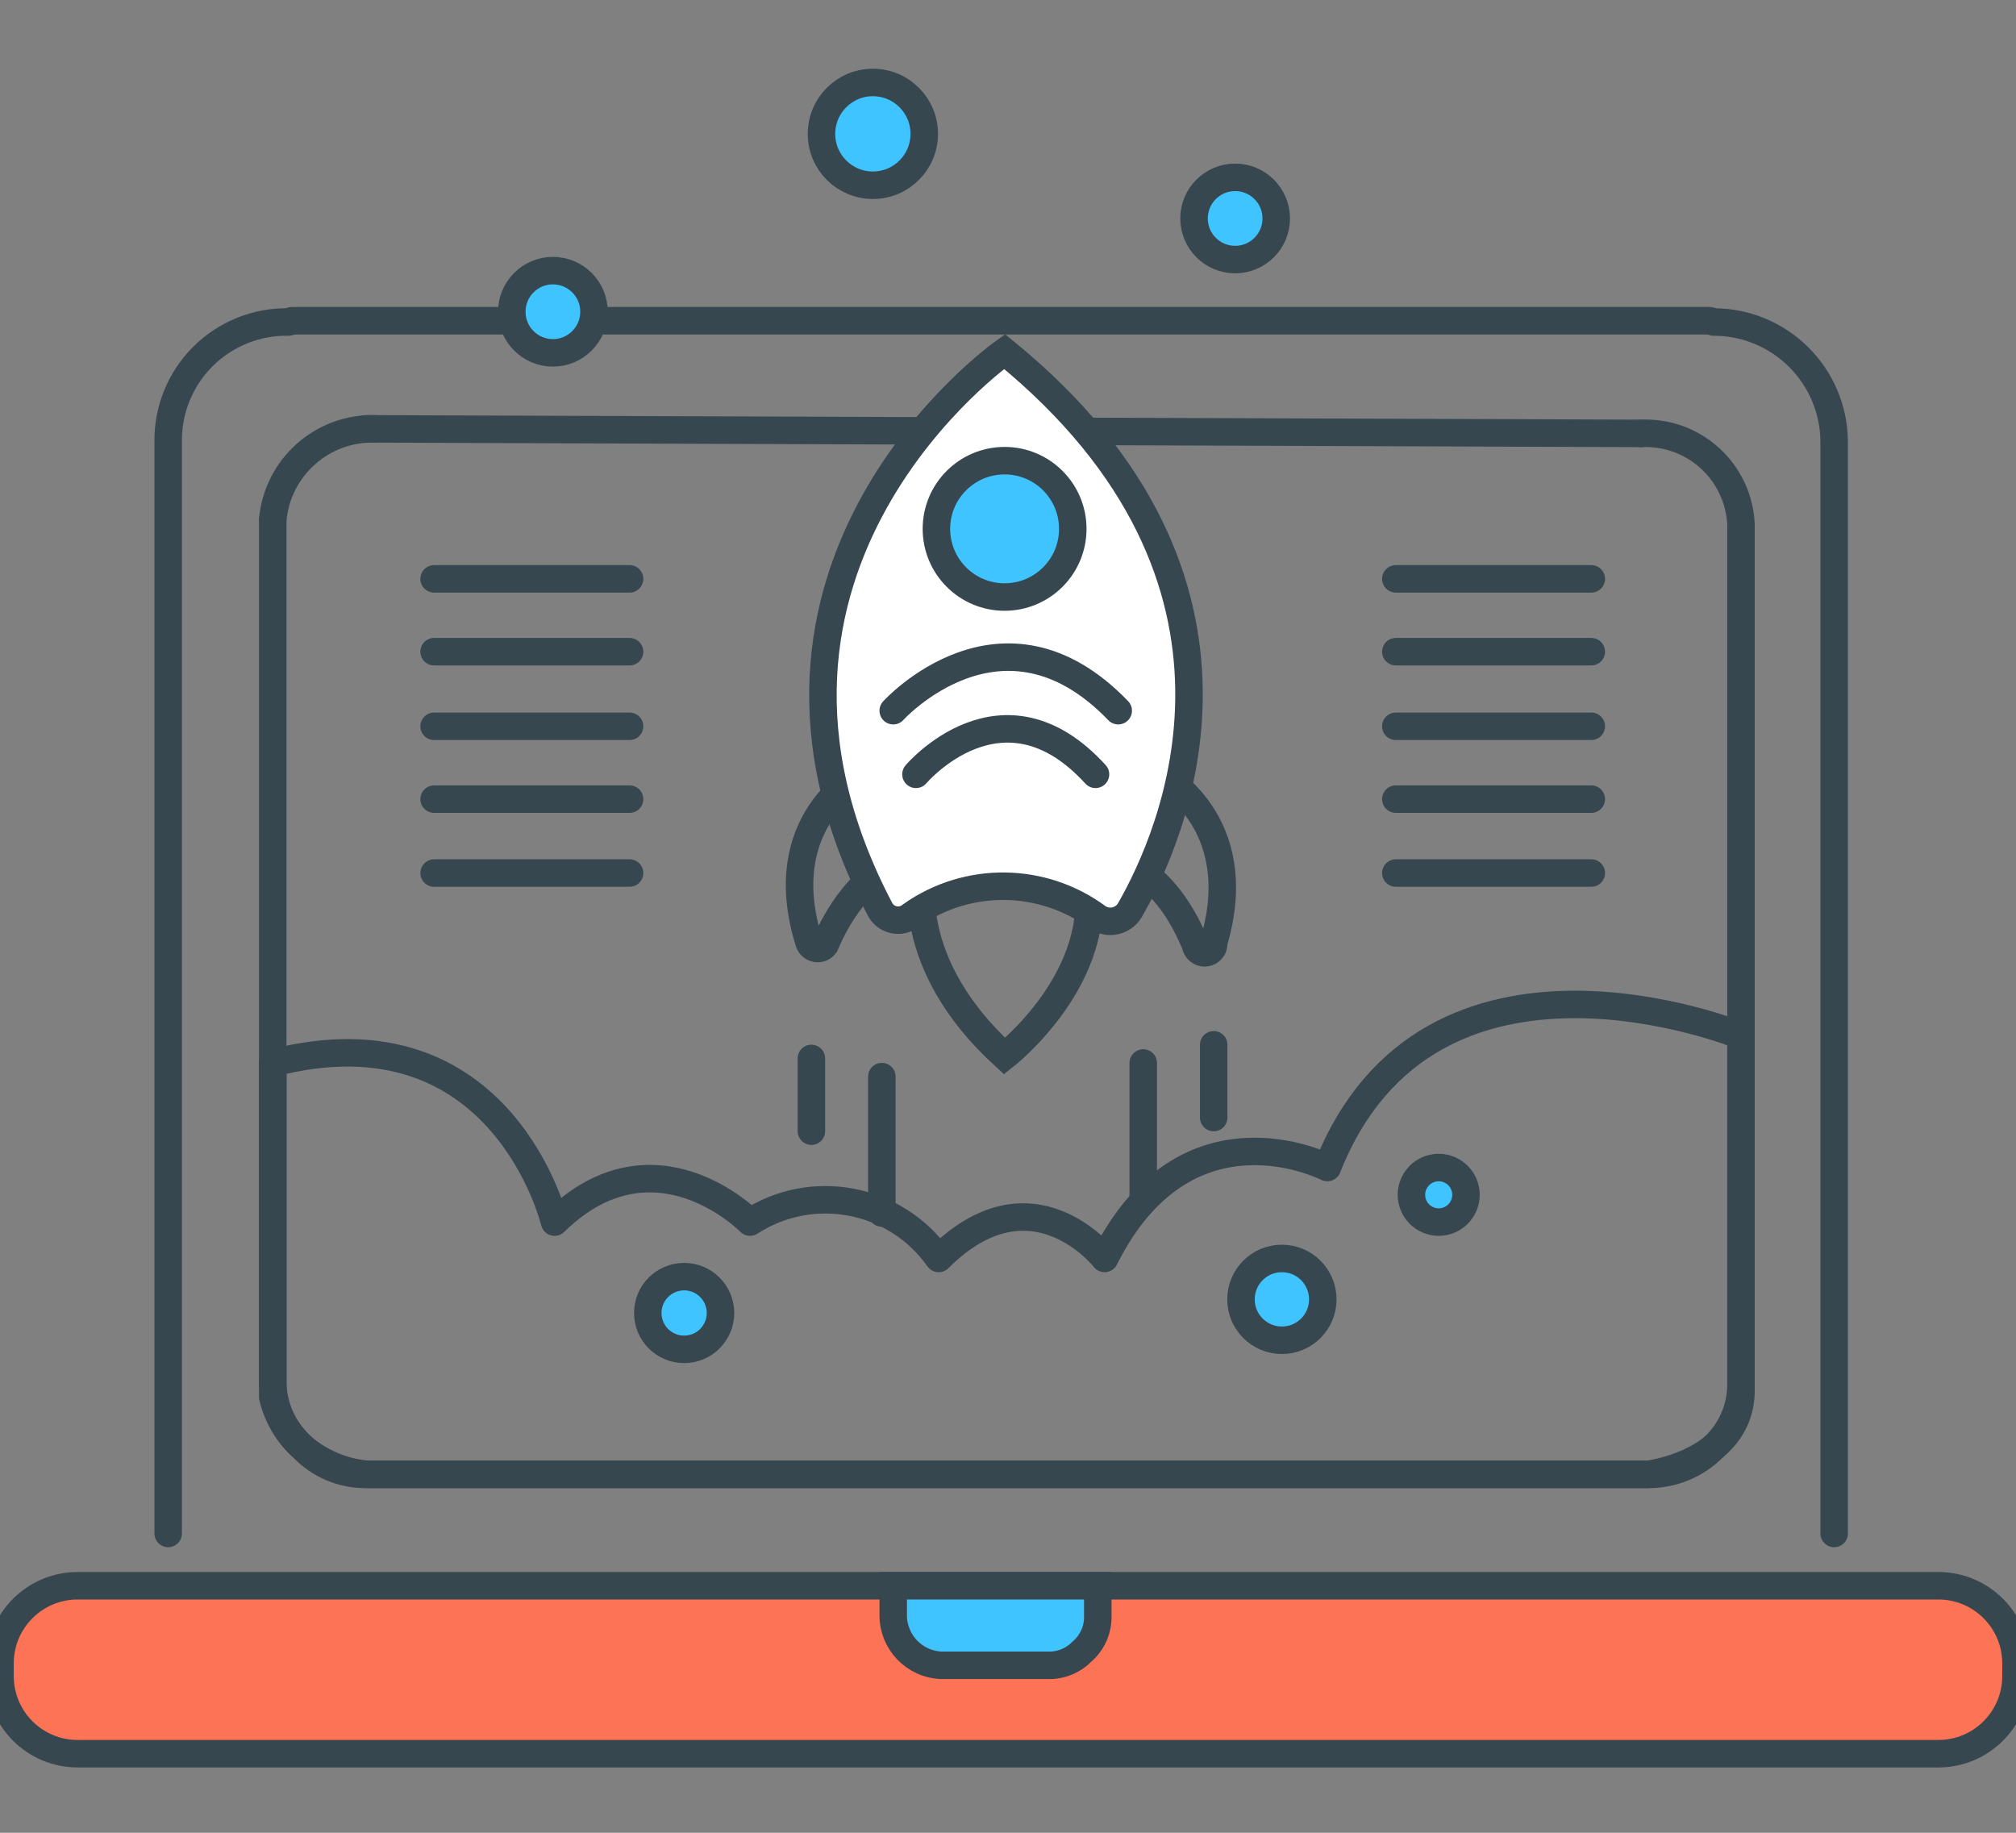 <?xml version="1.0" encoding="UTF-8"?> <svg xmlns="http://www.w3.org/2000/svg" width="220" height="200" viewBox="0 0 220 200" fill="none"><rect x="0" y="0" width="220" height="200" fill="#808080" stroke="none"/><g clip-path="url(#clip0_1203_8718)"><path d="M179.076 47.293C181.84 47.158 184.543 48.129 186.591 49.99C188.638 51.851 189.861 54.45 189.989 57.214V150.721C190.08 153.435 188.995 156.057 187.013 157.913C185.121 159.844 182.523 160.919 179.82 160.89H40.181C37.466 160.98 34.845 159.895 32.988 157.913C30.941 156.082 29.768 153.467 29.764 150.721V56.718" stroke="#37474F" stroke-width="3" stroke-linecap="round"></path><path d="M39.932 46.797L179.075 47.293" stroke="#37474F" stroke-width="3" stroke-linecap="round"></path><path d="M187.012 35.14C194.272 35.14 200.157 41.025 200.157 48.285V167.338" stroke="#37474F" stroke-width="3" stroke-linecap="round"></path><path d="M31.499 35.14C27.993 35.072 24.609 36.435 22.129 38.915C19.649 41.395 18.286 44.779 18.354 48.285V167.338" stroke="#37474F" stroke-width="3" stroke-linecap="round"></path><path d="M31.844 35.001H186.613" stroke="#37474F" stroke-width="3" stroke-linecap="round" stroke-linejoin="round"></path><path d="M211.526 173.043H8.474C3.794 173.043 0 176.837 0 181.517V182.898C0 187.578 3.794 191.372 8.474 191.372H211.526C216.206 191.372 220 187.578 220 182.898V181.517C220 176.837 216.206 173.043 211.526 173.043Z" fill="#FC7356" stroke="#37474F" stroke-width="3" stroke-linecap="round"></path><path fill-rule="evenodd" clip-rule="evenodd" d="M114.34 181.724H102.683C99.767 181.591 97.472 179.187 97.475 176.267V173.043H119.797V176.267C119.857 177.786 119.217 179.249 118.061 180.236C117.085 181.233 115.735 181.773 114.34 181.724Z" fill="#40C4FF" stroke="#37474F" stroke-width="3" stroke-linecap="round"></path><path d="M29.764 56.718C30.285 50.985 35.17 46.643 40.925 46.797" stroke="#37474F" stroke-width="3" stroke-linecap="round"></path><path fill-rule="evenodd" clip-rule="evenodd" d="M100.7 95.41C100.7 95.41 98.468 105.084 109.629 115.253C109.629 115.253 120.79 106.572 118.558 95.41H100.7Z" stroke="#37474F" stroke-width="3"></path><path fill-rule="evenodd" clip-rule="evenodd" d="M94.002 84.497C94.002 84.497 84.081 89.458 88.298 102.851C88.422 103.197 88.727 103.446 89.091 103.498C89.455 103.55 89.818 103.397 90.034 103.099C91.274 100.123 94.002 95.41 98.467 93.922L94.002 84.497Z" stroke="#37474F" stroke-width="3"></path><path fill-rule="evenodd" clip-rule="evenodd" d="M126.494 84.497C126.494 84.497 136.415 89.458 132.446 102.851C132.491 103.206 132.343 103.557 132.058 103.773C131.773 103.988 131.395 104.035 131.066 103.897C130.737 103.758 130.507 103.454 130.462 103.099C129.222 100.123 126.742 95.41 122.029 93.922L126.494 84.497Z" stroke="#37474F" stroke-width="3"></path><path fill-rule="evenodd" clip-rule="evenodd" d="M109.628 38.364C109.628 38.364 76.392 61.679 95.986 99.131C96.283 99.761 96.857 100.217 97.538 100.363C98.219 100.509 98.93 100.328 99.459 99.875C105.582 95.562 113.781 95.662 119.797 100.123C120.354 100.493 121.036 100.623 121.69 100.483C122.344 100.343 122.913 99.945 123.269 99.379C127.982 91.194 140.383 63.415 109.628 38.364Z" fill="white" stroke="#37474F" stroke-width="3"></path><path d="M109.628 65.151C113.738 65.151 117.069 61.82 117.069 57.71C117.069 53.601 113.738 50.27 109.628 50.27C105.519 50.27 102.188 53.601 102.188 57.71C102.188 61.82 105.519 65.151 109.628 65.151Z" fill="#40C4FF" stroke="#37474F" stroke-width="3"></path><path d="M97.475 77.553C97.475 77.553 109.38 64.407 122.029 77.553" stroke="#37474F" stroke-width="3" stroke-linecap="round" stroke-linejoin="round"></path><path d="M99.955 84.497C99.955 84.497 109.38 73.336 119.549 84.497" stroke="#37474F" stroke-width="3" stroke-linecap="round" stroke-linejoin="round"></path><path fill-rule="evenodd" clip-rule="evenodd" d="M189.989 113.02C189.989 113.02 156.009 99.131 144.848 127.406C144.848 127.406 129.471 119.469 120.542 137.327C120.542 137.327 112.605 127.158 102.436 137.327C97.751 130.694 88.664 128.942 81.849 133.359C81.849 133.359 71.432 122.693 60.519 133.359C60.519 133.359 54.814 109.548 29.764 115.997V152.457C30.261 154.56 31.385 156.463 32.988 157.913C35.013 159.637 37.53 160.678 40.181 160.89H179.82C179.82 160.89 189.989 159.649 189.989 151.713V113.02Z" stroke="#37474F" stroke-width="3" stroke-linecap="round" stroke-linejoin="round"></path><path d="M88.545 115.501V123.437" stroke="#37474F" stroke-width="3" stroke-linecap="round" stroke-linejoin="round"></path><path d="M96.234 117.485V132.367" stroke="#37474F" stroke-width="3" stroke-linecap="round" stroke-linejoin="round"></path><path d="M68.703 63.167H47.373" stroke="#37474F" stroke-width="3" stroke-linecap="round" stroke-linejoin="round"></path><path d="M68.703 71.115H47.373" stroke="#37474F" stroke-width="3" stroke-linecap="round" stroke-linejoin="round"></path><path d="M68.703 79.256H47.373" stroke="#37474F" stroke-width="3" stroke-linecap="round" stroke-linejoin="round"></path><path d="M68.703 87.204H47.373" stroke="#37474F" stroke-width="3" stroke-linecap="round" stroke-linejoin="round"></path><path d="M68.703 95.27H47.373" stroke="#37474F" stroke-width="3" stroke-linecap="round" stroke-linejoin="round"></path><path d="M173.653 63.167H152.322" stroke="#37474F" stroke-width="3" stroke-linecap="round" stroke-linejoin="round"></path><path d="M173.653 71.115H152.322" stroke="#37474F" stroke-width="3" stroke-linecap="round" stroke-linejoin="round"></path><path d="M173.653 79.256H152.322" stroke="#37474F" stroke-width="3" stroke-linecap="round" stroke-linejoin="round"></path><path d="M173.653 87.204H152.322" stroke="#37474F" stroke-width="3" stroke-linecap="round" stroke-linejoin="round"></path><path d="M173.653 95.27H152.322" stroke="#37474F" stroke-width="3" stroke-linecap="round" stroke-linejoin="round"></path><path d="M74.658 147.248C76.85 147.248 78.626 145.471 78.626 143.28C78.626 141.088 76.85 139.311 74.658 139.311C72.466 139.311 70.689 141.088 70.689 143.28C70.689 145.471 72.466 147.248 74.658 147.248Z" fill="#40C4FF" stroke="#37474F" stroke-width="3" stroke-linecap="round" stroke-linejoin="round"></path><path d="M139.888 146.256C142.354 146.256 144.353 144.257 144.353 141.792C144.353 139.326 142.354 137.327 139.888 137.327C137.423 137.327 135.424 139.326 135.424 141.792C135.424 144.257 137.423 146.256 139.888 146.256Z" fill="#40C4FF" stroke="#37474F" stroke-width="3" stroke-linecap="round" stroke-linejoin="round"></path><path d="M157.002 133.359C158.646 133.359 159.978 132.026 159.978 130.382C159.978 128.739 158.646 127.406 157.002 127.406C155.358 127.406 154.025 128.739 154.025 130.382C154.025 132.026 155.358 133.359 157.002 133.359Z" fill="#40C4FF" stroke="#37474F" stroke-width="3" stroke-linecap="round" stroke-linejoin="round"></path><path d="M60.336 38.505C57.859 38.505 55.85 36.496 55.85 34.018C55.85 31.541 57.859 29.532 60.336 29.532C62.814 29.532 64.822 31.541 64.822 34.018C64.822 36.496 62.814 38.505 60.336 38.505Z" fill="#40C4FF" stroke="#37474F" stroke-width="3" stroke-linecap="round" stroke-linejoin="round"></path><path d="M95.254 20.215C92.157 20.215 89.646 17.704 89.646 14.608C89.646 11.511 92.157 9 95.254 9C98.351 9 100.861 11.511 100.861 14.608C100.861 17.704 98.351 20.215 95.254 20.215Z" fill="#40C4FF" stroke="#37474F" stroke-width="3" stroke-linecap="round" stroke-linejoin="round"></path><path d="M134.787 28.325C132.31 28.325 130.301 26.316 130.301 23.838C130.301 21.361 132.31 19.352 134.787 19.352C137.265 19.352 139.273 21.361 139.273 23.838C139.273 26.316 137.265 28.325 134.787 28.325Z" fill="#40C4FF" stroke="#37474F" stroke-width="3" stroke-linecap="round" stroke-linejoin="round"></path><path d="M132.447 114.012V121.949" stroke="#37474F" stroke-width="3" stroke-linecap="round" stroke-linejoin="round"></path><path d="M124.758 115.997V130.878" stroke="#37474F" stroke-width="3" stroke-linecap="round" stroke-linejoin="round"></path></g><defs><clipPath id="clip0_1203_8718"><rect width="220" height="200" fill="white"></rect></clipPath></defs></svg> 